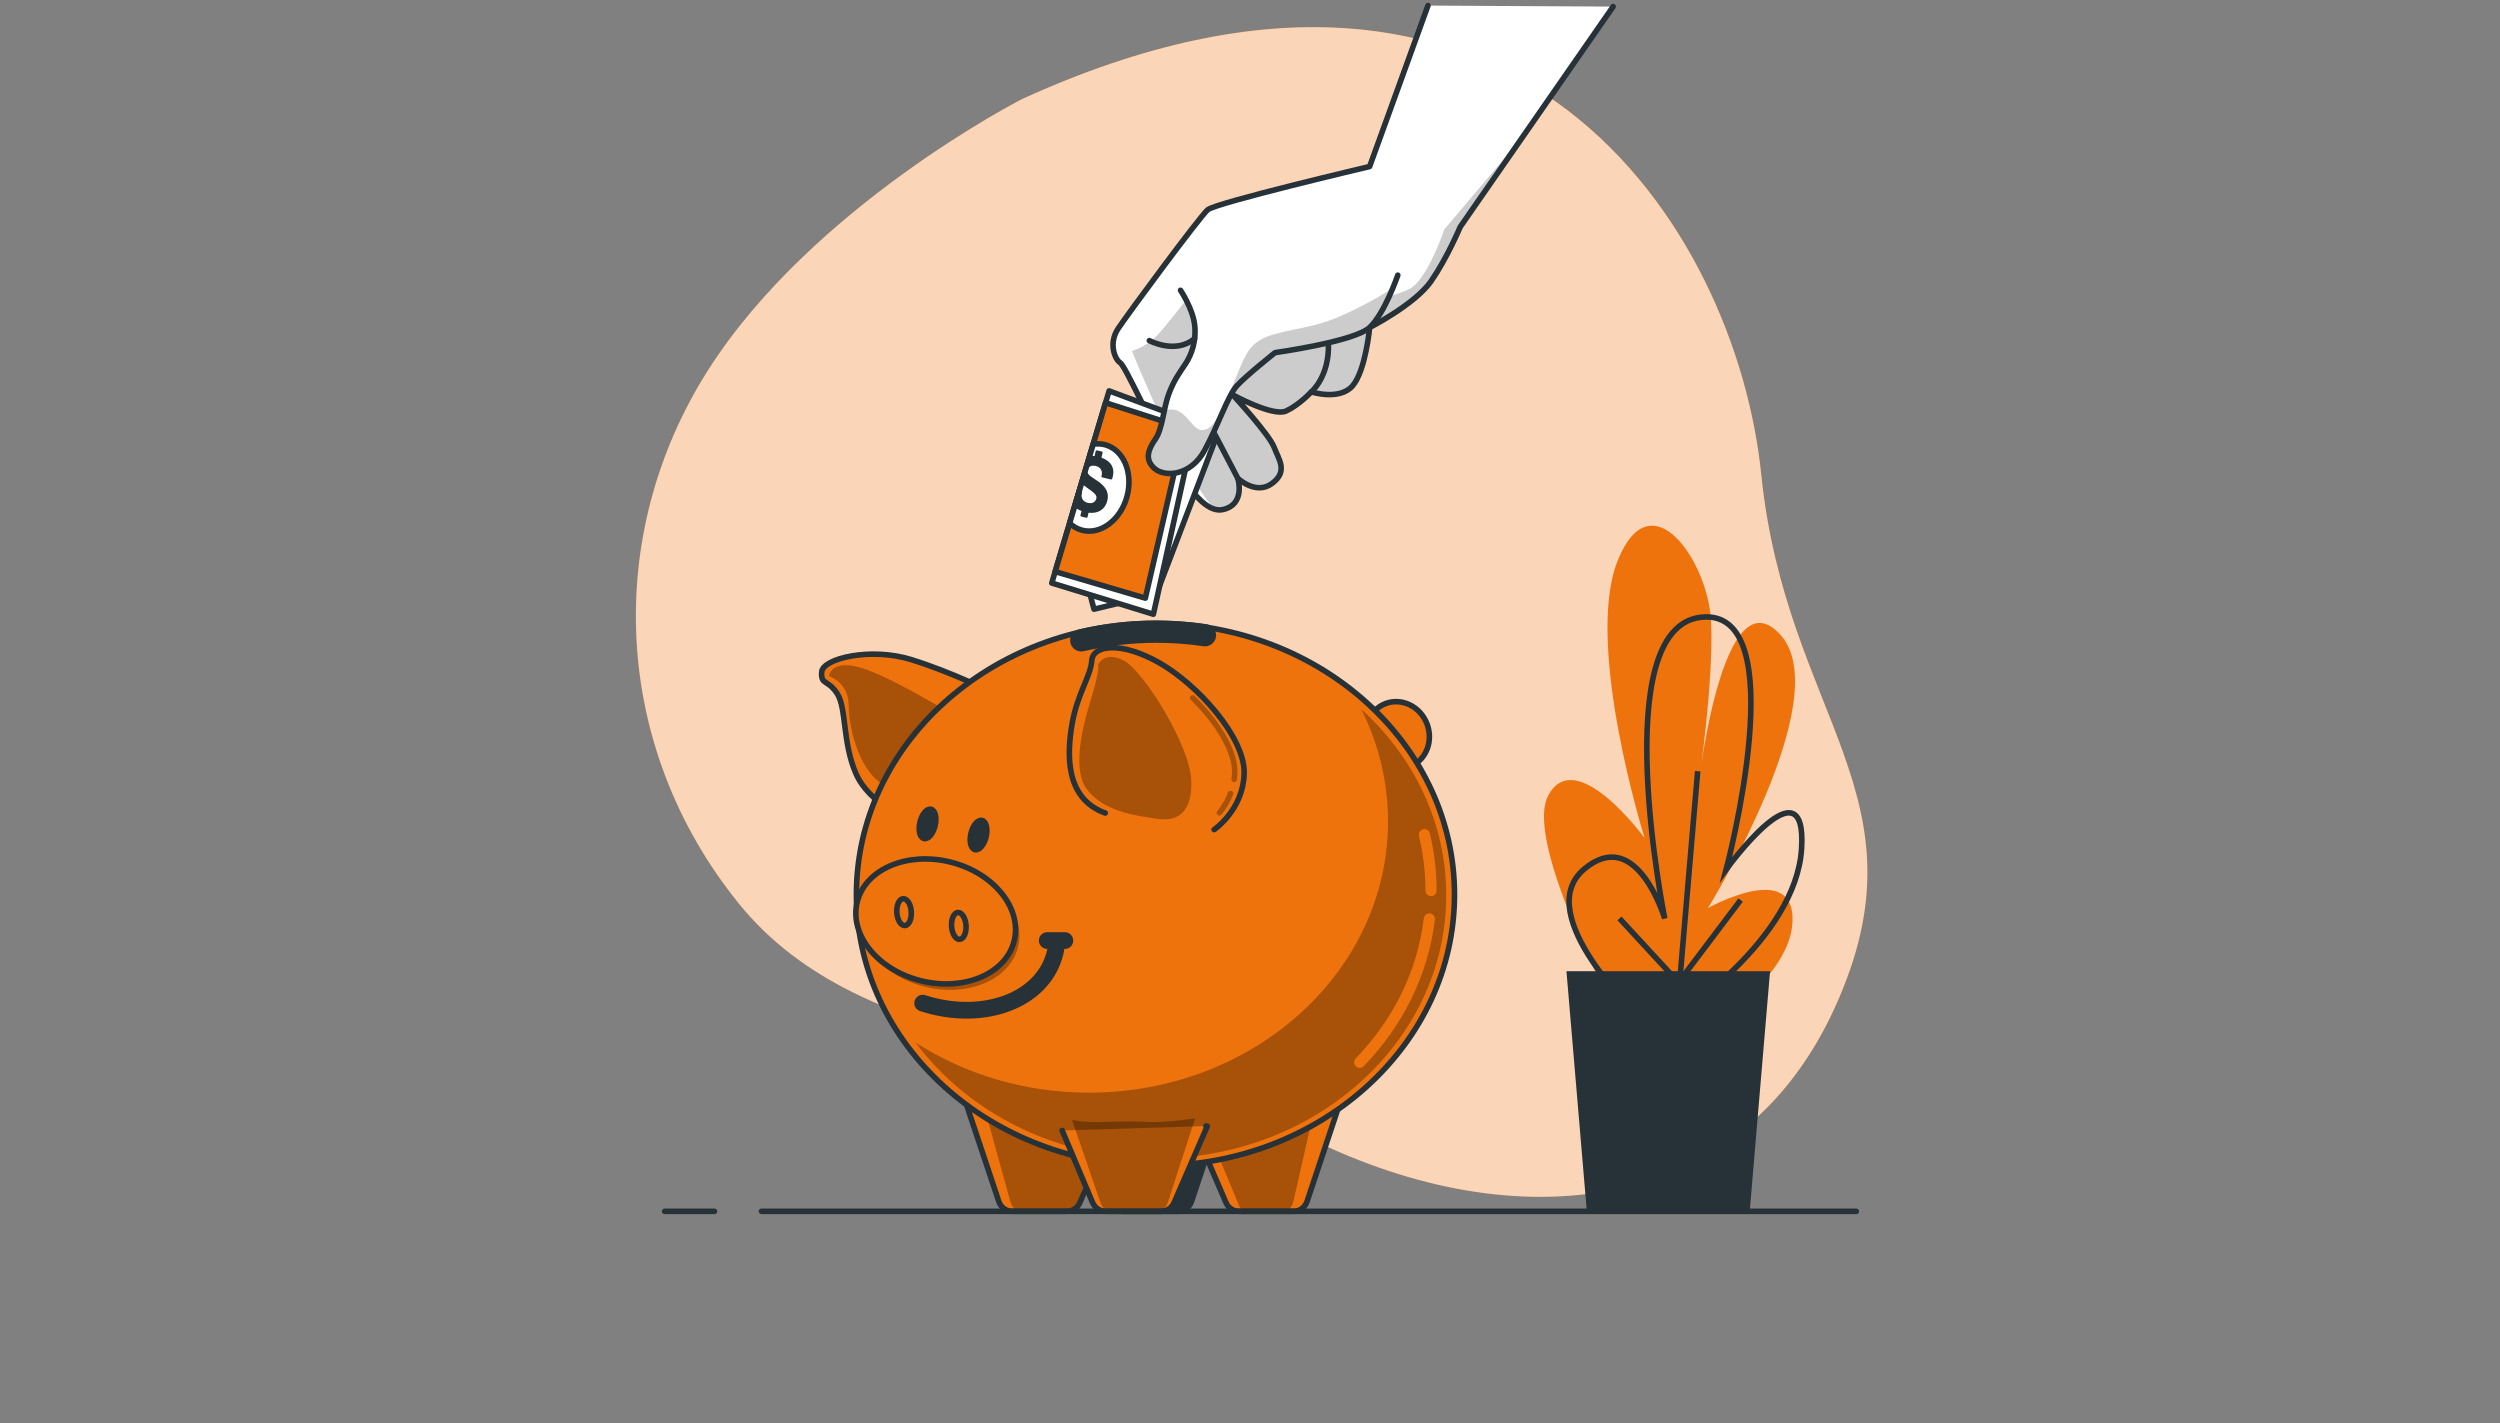 <?xml version="1.0" encoding="UTF-8"?> <svg xmlns="http://www.w3.org/2000/svg" width="448" height="255" viewBox="0 0 448 255" fill="none"><rect x="0" y="0" width="448" height="255" fill="#808080" stroke="none"/> <path d="M183.122 17.77C183.122 17.77 145.583 36.899 126.86 66.373C108.138 95.846 109.619 133.727 132.37 161.882C155.12 190.038 198.604 186.327 235.014 204.153C271.418 221.978 311.598 218.312 328.809 180.54C346.02 142.768 320.065 128.658 315.606 84.951C311.142 41.244 271.745 -22.756 183.122 17.77Z" fill="#EE730D"></path> <path opacity="0.7" d="M183.122 17.77C183.122 17.77 145.583 36.899 126.86 66.373C108.138 95.846 109.619 133.727 132.37 161.882C155.12 190.038 198.604 186.327 235.014 204.153C271.418 221.978 311.598 218.312 328.809 180.54C346.02 142.768 320.065 128.658 315.606 84.951C311.142 41.244 271.745 -22.756 183.122 17.77Z" fill="white"></path> <path d="M293.633 189.096C293.633 189.096 272.543 152.053 277.408 142.635C282.278 133.216 294.713 150.17 294.713 150.17C294.713 150.17 283.898 115.638 289.848 100.567C295.798 85.496 306.074 100.567 306.614 111.239C307.154 121.911 304.449 140.123 304.449 140.123C304.449 140.123 308.774 102.45 319.049 113.751C329.324 125.052 306.069 162.724 306.069 162.724C306.069 162.724 321.754 153.935 321.214 165.236C320.674 176.537 302.284 186.584 302.284 186.584" fill="#EE730D"></path> <path d="M293.812 182.19C293.812 182.19 274.291 163.983 283.804 155.818C293.311 147.653 298.32 164.607 298.32 164.607C298.32 164.607 287.807 112.492 304.825 110.61C321.843 108.727 309.329 155.818 309.329 155.818C309.329 155.818 323.845 135.723 322.844 152.053C321.843 168.377 300.322 182.19 300.322 182.19" stroke="#263238" stroke-miterlimit="10"></path> <path d="M303.398 178.876L290.21 164.582" stroke="#263238" stroke-miterlimit="10"></path> <path d="M300.654 179.975L304.226 138.195" stroke="#263238" stroke-miterlimit="10"></path> <path d="M300.104 176.948L311.92 161.283" stroke="#263238" stroke-miterlimit="10"></path> <path d="M317.196 174.035H280.708L284.359 217.073H313.55L317.196 174.035Z" fill="#263238"></path> <path d="M177.9 124.125C177.9 124.125 170.469 120.409 163.225 118.18C155.982 115.951 147.436 117.992 147.248 120.409C147.059 122.822 148.362 121.707 150.032 124.308C151.702 126.91 150.958 133.038 153.376 138.612C155.794 144.185 163.037 146.97 163.037 146.97L177.9 124.125Z" fill="#EE730D" stroke="#263238" stroke-miterlimit="10" stroke-linecap="round" stroke-linejoin="round"></path> <path opacity="0.3" d="M173.07 129.515C173.07 129.515 161.922 122.456 155.422 120.043C148.922 117.63 148.551 121.158 148.551 121.158C148.551 121.158 152.083 122.247 152.083 126.419C152.083 130.591 154.169 139.231 159.232 141.019C164.295 142.808 173.07 129.515 173.07 129.515Z" fill="black"></path> <path d="M252.601 137.405C255.515 136.299 256.913 132.866 255.725 129.738C254.536 126.609 251.211 124.971 248.298 126.077C245.385 127.184 243.986 130.617 245.175 133.745C246.363 136.873 249.688 138.512 252.601 137.405Z" fill="#EE730D" stroke="#263238" stroke-miterlimit="10" stroke-linecap="round" stroke-linejoin="round"></path> <path d="M172.738 196.572L178.99 215.325C179.337 216.365 180.313 217.069 181.413 217.069H191.158C192.178 217.069 193.1 216.464 193.501 215.528L197.861 205.416" fill="#EE730D"></path> <path opacity="0.3" d="M175.874 196.572L181.056 215.325C181.343 216.365 182.156 217.069 183.067 217.069H191.148C191.995 217.069 192.758 216.464 193.095 215.528L196.712 205.416" fill="black"></path> <path d="M172.738 196.572L178.99 215.325C179.337 216.365 180.313 217.069 181.413 217.069H191.158C192.178 217.069 193.1 216.464 193.501 215.528L197.861 205.416" stroke="#263238" stroke-miterlimit="10" stroke-linecap="round" stroke-linejoin="round"></path> <path d="M219.764 196.572L213.512 215.325C213.165 216.365 212.189 217.069 211.089 217.069H201.344C200.323 217.069 199.402 216.464 199 215.528L194.641 205.416" fill="#263238"></path> <path d="M219.764 196.572L213.512 215.325C213.165 216.365 212.189 217.069 211.089 217.069H201.344C200.323 217.069 199.402 216.464 199 215.528L194.641 205.416" stroke="#263238" stroke-miterlimit="10" stroke-linecap="round" stroke-linejoin="round"></path> <path d="M240.468 196.572L234.216 215.325C233.869 216.365 232.893 217.069 231.793 217.069H222.048C221.027 217.069 220.106 216.464 219.705 215.528L215.345 205.416" fill="#EE730D"></path> <path opacity="0.3" d="M236.039 196.572L231.764 215.325C231.526 216.365 230.857 217.069 230.109 217.069H223.445C222.747 217.069 222.118 216.464 221.84 215.528L217.698 205.624" fill="black"></path> <path d="M240.468 196.572L234.216 215.325C233.869 216.365 232.893 217.069 231.793 217.069H222.048C221.027 217.069 220.106 216.464 219.705 215.528L215.345 205.416" stroke="#263238" stroke-miterlimit="10" stroke-linecap="round" stroke-linejoin="round"></path> <path d="M207.056 208.914C236.654 208.914 260.647 187.154 260.647 160.312C260.647 133.469 236.654 111.71 207.056 111.71C177.459 111.71 153.465 133.469 153.465 160.312C153.465 187.154 177.459 208.914 207.056 208.914Z" fill="#EE730D"></path> <path opacity="0.3" d="M243.946 127.103C247.018 133.226 248.732 140.034 248.732 147.202C248.732 174.045 224.738 195.804 195.141 195.804C183.553 195.804 172.822 192.465 164.052 186.798C173.396 199.337 189.216 207.591 207.16 207.591C235.88 207.591 259.161 186.475 259.161 160.435C259.161 147.411 253.344 135.634 243.946 127.103Z" fill="black"></path> <path d="M207.056 208.914C236.654 208.914 260.647 187.154 260.647 160.312C260.647 133.469 236.654 111.71 207.056 111.71C177.459 111.71 153.465 133.469 153.465 160.312C153.465 187.154 177.459 208.914 207.056 208.914Z" stroke="#263238" stroke-miterlimit="10" stroke-linecap="round" stroke-linejoin="round"></path> <path d="M256.139 164.671C254.969 174.461 250.456 183.344 243.664 190.365" stroke="#EE730D" stroke-width="2" stroke-miterlimit="10" stroke-linecap="round" stroke-linejoin="round"></path> <path d="M255.252 149.576C256.03 152.801 256.441 156.15 256.441 159.588" stroke="#EE730D" stroke-width="2" stroke-miterlimit="10" stroke-linecap="round" stroke-linejoin="round"></path> <path d="M193.769 114.742C198.074 113.731 202.588 113.191 207.245 113.191C210.197 113.191 213.096 113.409 215.92 113.825" stroke="#263238" stroke-width="4" stroke-miterlimit="10" stroke-linecap="round" stroke-linejoin="round"></path> <path d="M217.569 148.669C217.569 148.669 222.771 145.141 222.955 138.636C223.143 132.136 214.597 122.659 207.72 118.76C200.848 114.861 195.83 115.604 195.646 118.388C195.458 121.172 193.045 124.333 192.119 129.719C191.192 135.104 190.821 143.095 198.064 145.696" fill="#EE730D"></path> <path d="M217.569 148.669C217.569 148.669 222.771 145.141 222.955 138.636C223.143 132.136 214.597 122.659 207.72 118.76C200.848 114.861 195.83 115.604 195.646 118.388C195.458 121.172 193.045 124.333 192.119 129.719C191.192 135.104 190.821 143.095 198.064 145.696" stroke="#263238" stroke-miterlimit="10" stroke-linecap="round" stroke-linejoin="round"></path> <path opacity="0.3" d="M206.377 146.583C206.739 146.638 207.096 146.687 207.443 146.742C212.01 147.401 213.616 144.418 213.482 139.939C213.294 133.623 204.936 120.251 201.408 118.393C197.881 116.535 196.766 119.136 196.766 119.136C196.766 119.136 197.252 119.468 195.522 125.24C194.725 127.905 191.732 137.195 194.69 141.317C197.306 144.958 202.166 145.954 206.377 146.583Z" fill="black"></path> <path opacity="0.3" d="M221.166 140.157C221.147 140.157 221.122 140.157 221.102 140.152C220.83 140.118 220.641 139.865 220.676 139.598C220.726 139.216 220.76 138.83 220.77 138.448C220.869 135 218.04 130.001 213.388 125.408C213.195 125.215 213.19 124.903 213.383 124.71C213.576 124.517 213.889 124.512 214.082 124.705C218.996 129.56 221.865 134.708 221.756 138.478C221.746 138.899 221.711 139.32 221.652 139.731C221.622 139.974 221.409 140.157 221.166 140.157Z" fill="black"></path> <path opacity="0.3" d="M218.511 146.157C218.402 146.157 218.293 146.122 218.199 146.048C217.986 145.875 217.951 145.563 218.124 145.35C218.962 144.319 219.611 143.199 220.056 142.025C220.156 141.768 220.438 141.639 220.696 141.738C220.953 141.837 221.082 142.119 220.983 142.377C220.497 143.65 219.799 144.864 218.892 145.974C218.798 146.093 218.654 146.157 218.511 146.157Z" fill="black"></path> <path opacity="0.3" d="M182.433 169.697C183.897 163.824 178.789 157.493 171.024 155.556C163.258 153.619 155.775 156.81 154.311 162.683C152.846 168.555 157.954 174.886 165.719 176.823C173.485 178.76 180.968 175.569 182.433 169.697Z" fill="black"></path> <path d="M181.736 168.627C183.201 162.754 178.093 156.423 170.327 154.486C162.561 152.549 155.078 155.74 153.614 161.613C152.149 167.485 157.257 173.816 165.023 175.753C172.788 177.69 180.271 174.499 181.736 168.627Z" fill="#EE730D" stroke="#263238" stroke-miterlimit="10" stroke-linecap="round" stroke-linejoin="round"></path> <path d="M162.168 165.866C162.883 165.818 163.391 164.701 163.302 163.372C163.213 162.042 162.561 161.003 161.845 161.051C161.13 161.099 160.622 162.216 160.711 163.546C160.801 164.875 161.453 165.914 162.168 165.866Z" stroke="#263238" stroke-miterlimit="10" stroke-linecap="round" stroke-linejoin="round"></path> <path d="M171.977 168.332C172.692 168.284 173.2 167.167 173.11 165.838C173.021 164.508 172.369 163.469 171.654 163.517C170.939 163.565 170.431 164.682 170.52 166.011C170.609 167.341 171.261 168.38 171.977 168.332Z" stroke="#263238" stroke-miterlimit="10" stroke-linecap="round" stroke-linejoin="round"></path> <path d="M189.325 169.274C189.221 170.22 189.003 171.152 188.661 172.063C185.812 179.748 175.522 183.072 165.346 179.762" stroke="#263238" stroke-width="3" stroke-miterlimit="10" stroke-linecap="round" stroke-linejoin="round"></path> <path d="M187.665 168.546H190.821" stroke="#263238" stroke-width="3" stroke-miterlimit="10" stroke-linecap="round" stroke-linejoin="round"></path> <path d="M167.569 147.973C167.917 146.526 167.594 145.207 166.847 145.027C166.099 144.847 165.21 145.874 164.862 147.321C164.513 148.768 164.836 150.087 165.584 150.267C166.331 150.447 167.22 149.42 167.569 147.973Z" fill="#263238" stroke="#263238" stroke-miterlimit="10" stroke-linecap="round" stroke-linejoin="round"></path> <path d="M176.706 149.968C177.055 148.521 176.732 147.202 175.984 147.022C175.237 146.842 174.348 147.869 173.999 149.316C173.65 150.763 173.974 152.082 174.721 152.262C175.469 152.442 176.357 151.415 176.706 149.968Z" fill="#263238" stroke="#263238" stroke-miterlimit="10" stroke-linecap="round" stroke-linejoin="round"></path> <path d="M190.34 202.582L195.795 215.513C196.196 216.459 197.123 217.074 198.148 217.074H208.042C209.058 217.074 209.979 216.469 210.386 215.538L216.351 201.799L216.093 201.784" fill="#EE730D"></path> <path opacity="0.3" d="M201.864 200.957C198.723 200.957 195.062 201.368 192.109 200.685L197.207 215.513C197.539 216.459 198.302 217.073 199.149 217.073H207.319C208.161 217.073 208.919 216.469 209.251 215.538L214.175 200.412L212.174 200.685C205.897 201.368 206.06 200.957 201.864 200.957Z" fill="black"></path> <path d="M190.34 202.582L195.795 215.513C196.196 216.459 197.123 217.074 198.148 217.074H208.042C209.058 217.074 209.979 216.469 210.386 215.538L216.351 201.799L216.093 201.784" stroke="#263238" stroke-miterlimit="10" stroke-linecap="round" stroke-linejoin="round"></path> <path d="M289.07 1.183L261.668 40.664C261.668 40.664 259.324 46.253 256.441 50.4C253.557 54.547 245.442 58.693 245.442 58.693C245.442 58.693 244.719 66.447 242.376 69.147C240.032 71.852 234.984 70.227 234.984 70.227C234.984 70.227 232.819 72.57 230.475 73.65C228.132 74.73 220.923 70.767 220.923 70.767C220.923 70.767 227.413 77.797 228.315 80.141C229.217 82.484 230.837 84.466 227.953 86.631C225.07 88.796 221.825 85.729 221.825 85.729C221.825 85.729 223.267 90.416 219.12 91.317C214.973 92.219 210.465 83.207 208.666 80.141C206.863 77.074 201.636 65.54 200.734 65C199.833 64.46 198.569 61.577 200.373 58.872C202.176 56.166 214.973 38.861 216.415 37.598C217.857 36.334 245.437 29.844 245.437 29.844L255.891 1" fill="white"></path> <path opacity="0.2" d="M258.829 41.096C258.829 41.096 255.856 50.013 252.636 51.747C249.416 53.481 231.085 58.188 223.901 57.197C216.717 56.206 212.754 53.481 212.754 53.481C212.754 53.481 208.79 58.683 207.056 60.417C205.322 62.151 202.845 62.895 202.845 62.895C202.845 62.895 211.466 84.55 217.663 91.253C218.149 91.392 218.639 91.427 219.12 91.323C223.267 90.421 221.825 85.734 221.825 85.734C221.825 85.734 225.07 88.801 227.954 86.636C230.837 84.471 229.217 82.489 228.315 80.145C227.414 77.802 220.923 70.772 220.923 70.772C220.923 70.772 228.132 74.74 230.475 73.655C232.819 72.575 234.984 70.232 234.984 70.232C234.984 70.232 240.032 71.852 242.376 69.152C244.719 66.447 245.442 58.698 245.442 58.698C245.442 58.698 253.553 54.551 256.441 50.405C259.324 46.258 261.668 40.669 261.668 40.669L272.959 24.404L258.829 41.096Z" fill="black"></path> <path d="M289.07 1.183L261.668 40.664C261.668 40.664 259.324 46.253 256.441 50.4C253.557 54.547 245.442 58.693 245.442 58.693C245.442 58.693 244.719 66.447 242.376 69.147C240.032 71.852 234.984 70.227 234.984 70.227C234.984 70.227 232.819 72.57 230.475 73.65C228.132 74.73 220.923 70.767 220.923 70.767C220.923 70.767 227.413 77.797 228.315 80.141C229.217 82.484 230.837 84.466 227.953 86.631C225.07 88.796 221.825 85.729 221.825 85.729C221.825 85.729 223.267 90.416 219.12 91.317C214.973 92.219 210.465 83.207 208.666 80.141C206.863 77.074 201.636 65.54 200.734 65C199.833 64.46 198.569 61.577 200.373 58.872C202.176 56.166 214.973 38.861 216.415 37.598C217.857 36.334 245.437 29.844 245.437 29.844L255.891 1" stroke="#263238" stroke-miterlimit="10" stroke-linecap="round" stroke-linejoin="round"></path> <path d="M195.33 106.463L196.048 109.168L207.225 106.463L217.684 79.061L210.832 76.717L195.33 106.463Z" fill="white" stroke="#263238" stroke-miterlimit="10" stroke-linecap="round" stroke-linejoin="round"></path> <path d="M198.753 70.049L214.255 75.815L206.685 110.07L188.478 104.481L198.753 70.049Z" fill="white" stroke="#263238" stroke-miterlimit="10" stroke-linecap="round" stroke-linejoin="round"></path> <path d="M189.087 102.435L205.243 107.186L212.273 76.717L198.118 72.169L189.087 102.435Z" fill="#EE730D" stroke="#263238" stroke-miterlimit="10" stroke-linecap="round" stroke-linejoin="round"></path> <path d="M198.054 79.705C197.341 79.511 196.612 79.492 195.899 79.606L191.678 93.75C192.292 94.34 193.026 94.776 193.858 95.004C197.172 95.91 200.794 93.225 201.953 88.999C203.113 84.773 201.369 80.611 198.054 79.705Z" fill="white" stroke="#263238" stroke-miterlimit="10" stroke-linecap="round" stroke-linejoin="round"></path> <path d="M197.455 82.048C197.405 82.023 197.385 81.974 197.395 81.929L197.584 81.196C197.618 81.042 197.559 80.938 197.405 80.903L196.617 80.715C196.464 80.681 196.365 80.73 196.325 80.894L196.177 81.647C196.167 81.686 196.127 81.721 196.073 81.726C195.785 81.701 195.523 81.716 195.265 81.746L193.823 86.586C194.948 87.755 196.702 88.34 196.469 89.321C196.335 89.876 195.835 90.327 194.948 90.114C194.007 89.891 193.694 89.167 193.863 88.464L193.907 88.271C193.932 88.162 193.868 88.072 193.714 88.033L193.412 87.959L192.555 90.822C192.867 91.109 193.253 91.357 193.739 91.535C193.794 91.56 193.808 91.61 193.798 91.654L193.62 92.284C193.58 92.452 193.645 92.541 193.798 92.576L194.616 92.769C194.77 92.804 194.869 92.754 194.908 92.591L195.042 91.966C195.052 91.927 195.092 91.892 195.146 91.887C196.89 92.071 198.074 91.213 198.441 89.688C198.733 88.469 198.322 87.433 197.049 86.452C195.884 85.575 194.656 85.135 194.869 84.233C195.017 83.609 195.587 83.321 196.36 83.504C197.331 83.737 197.589 84.5 197.41 85.234L197.376 85.372C197.356 85.457 197.425 85.531 197.579 85.566L199.035 85.912C199.189 85.947 199.293 85.888 199.328 85.734L199.437 85.278C199.773 83.861 199.075 82.628 197.455 82.048Z" fill="#263238"></path> <path d="M211.55 52.02C211.55 52.02 213.715 55.265 214.072 58.148C214.433 61.032 213.532 63.558 212.452 65.178C211.371 66.799 210.286 68.245 209.385 70.767C208.483 73.289 208.305 76.895 207.041 78.699C205.778 80.502 205.06 82.306 206.863 83.926C208.666 85.546 213.353 85.367 215.875 80.681C218.397 75.994 220.022 70.945 221.642 69.142C223.262 67.339 228.494 63.192 228.494 63.192C228.494 63.192 242.737 61.21 245.437 58.683C248.143 56.162 250.486 49.31 250.486 49.31" fill="white"></path> <path opacity="0.2" d="M249.416 51.747C249.416 51.747 241.737 56.702 235.792 58.188C229.846 59.674 226.131 59.674 223.901 62.647C221.672 65.619 219.442 75.033 216.47 76.767C213.497 78.501 213.002 72.308 208.79 73.546C208.746 73.561 208.696 73.581 208.652 73.596C208.241 75.528 207.879 77.51 207.047 78.704C205.783 80.507 205.065 82.311 206.868 83.931C208.672 85.551 213.358 85.372 215.88 80.686C218.402 75.999 220.027 70.95 221.647 69.147C223.267 67.344 228.499 63.197 228.499 63.197C228.499 63.197 242.743 61.215 245.443 58.688C247.078 57.162 248.579 54.061 249.51 51.841L249.416 51.747Z" fill="black"></path> <path d="M211.55 52.02C211.55 52.02 213.715 55.265 214.072 58.148C214.433 61.032 213.532 63.558 212.452 65.178C211.371 66.799 210.286 68.245 209.385 70.767C208.483 73.289 208.305 76.895 207.041 78.699C205.778 80.502 205.06 82.306 206.863 83.926C208.666 85.546 213.353 85.367 215.875 80.681C218.397 75.994 220.022 70.945 221.642 69.142C223.262 67.339 228.494 63.192 228.494 63.192C228.494 63.192 242.737 61.21 245.437 58.683C248.143 56.162 250.486 49.31 250.486 49.31" stroke="#263238" stroke-miterlimit="10" stroke-linecap="round" stroke-linejoin="round"></path> <path d="M205.961 61.037C205.961 61.037 210.648 63.558 214.071 60.675" stroke="#263238" stroke-miterlimit="10" stroke-linecap="round" stroke-linejoin="round"></path> <path d="M221.825 85.734L217.683 77.802" stroke="#263238" stroke-miterlimit="10" stroke-linecap="round" stroke-linejoin="round"></path> <path d="M234.989 70.227C234.989 70.227 238.234 67.522 238.056 61.572" stroke="#263238" stroke-miterlimit="10" stroke-linecap="round" stroke-linejoin="round"></path> <path d="M136.457 217.073H332.649" stroke="#263238" stroke-miterlimit="10" stroke-linecap="round" stroke-linejoin="round"></path> <path d="M119.117 217.073H128.035" stroke="#263238" stroke-miterlimit="10" stroke-linecap="round" stroke-linejoin="round"></path> </svg> 